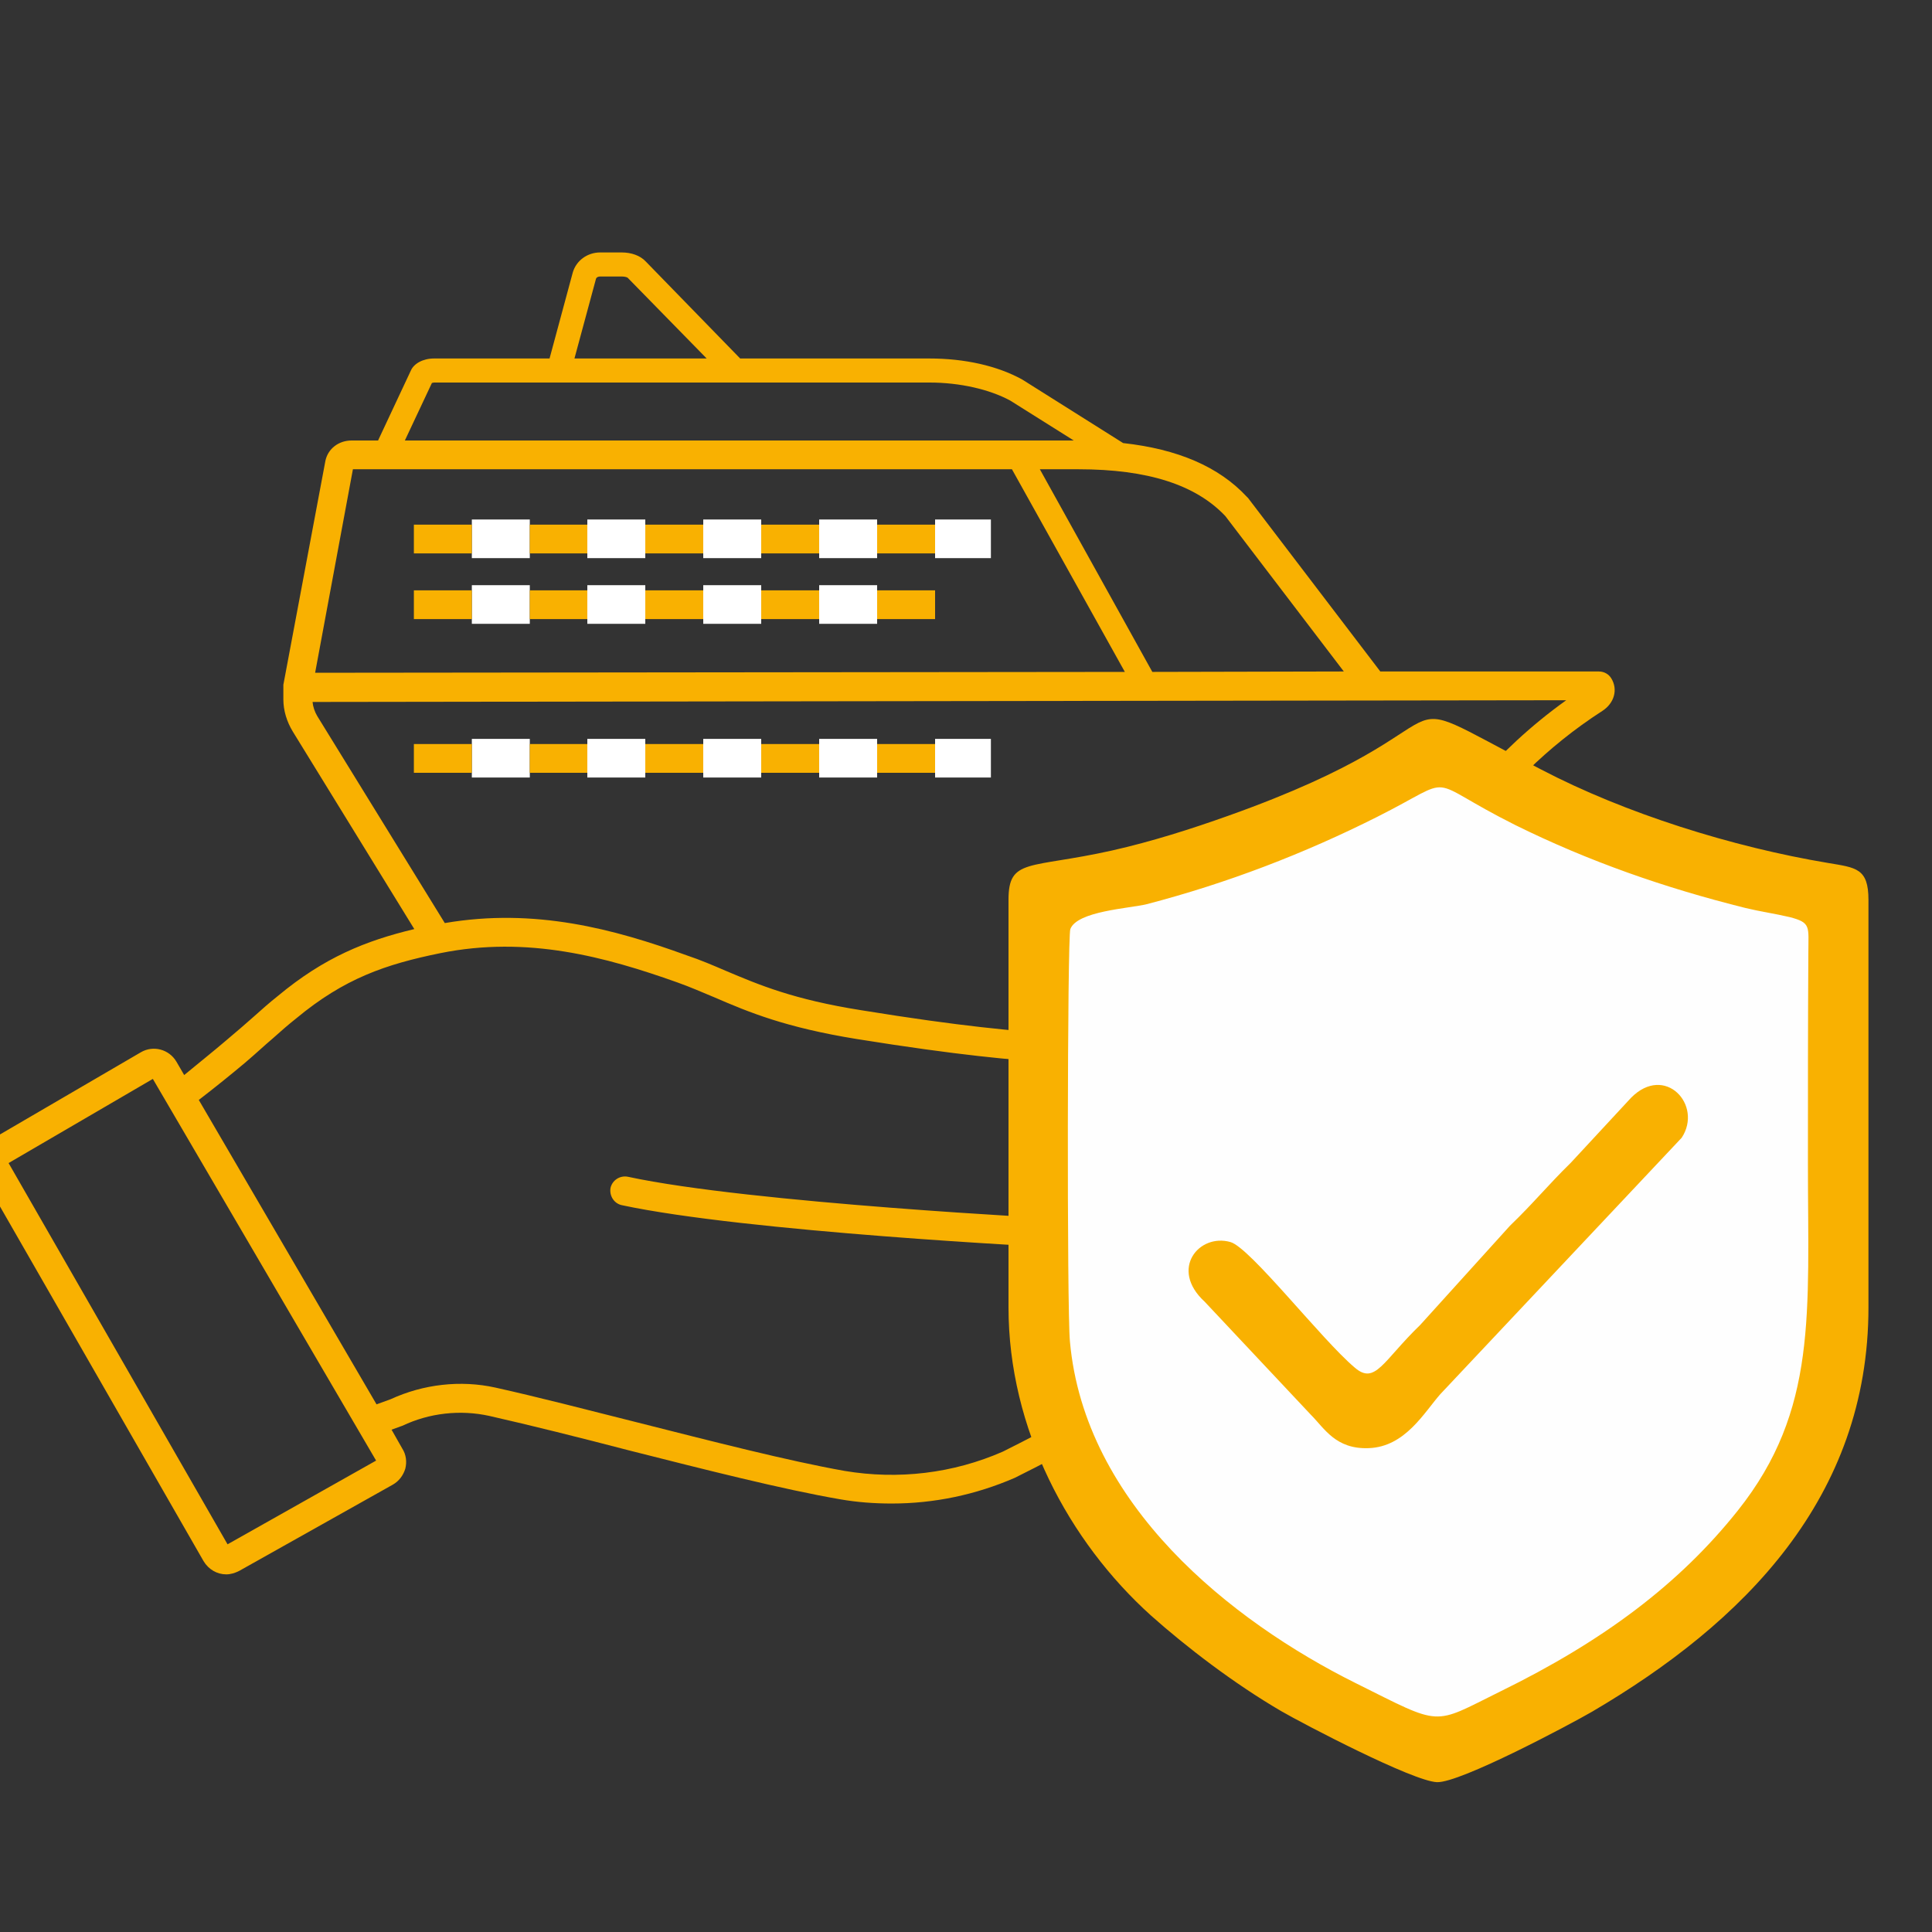 <?xml version="1.0" encoding="UTF-8"?>
<!DOCTYPE svg PUBLIC "-//W3C//DTD SVG 1.1//EN" "http://www.w3.org/Graphics/SVG/1.1/DTD/svg11.dtd">
<!-- Creator: CorelDRAW -->
<svg xmlns="http://www.w3.org/2000/svg" xml:space="preserve" width="45px" height="45px" version="1.1" style="shape-rendering:geometricPrecision; text-rendering:geometricPrecision; image-rendering:optimizeQuality; fill-rule:evenodd; clip-rule:evenodd"
viewBox="0 0 45 45"
 xmlns:xlink="http://www.w3.org/1999/xlink"
 xmlns:xodm="http://www.corel.com/coreldraw/odm/2003">
 <rect x="0" y="0" width="45" height="45" fill="#333333" stroke="none"/>
 <defs>
  <style type="text/css">
   <![CDATA[
    .str0 {stroke:white;stroke-width:0.9;stroke-miterlimit:22.926}
    .fil0 {fill:none}
    .fil1 {fill:none;fill-rule:nonzero}
    .fil3 {fill:#FEFEFE}
    .fil4 {fill:#F9B101}
    .fil2 {fill:#F9B101;fill-rule:nonzero}
   ]]>
  </style>
 </defs>
 <g id="Layer_x0020_1">
  <rect class="fil0" x="-0.5" y="0.5" width="45" height="45"/>
  <g id="_1626153204304">
   <g>
    <line class="fil1 str0" x1="9.64" y1="12.55" x2="9.64" y2= "12.55" />
   </g>
   <g>
    <line class="fil1 str0" x1="13.68" y1="12.55" x2="15.03" y2= "12.55" />
   </g>
   <g>
    <line class="fil1 str0" x1="20.43" y1="12.55" x2="19.08" y2= "12.55" />
   </g>
   <g>
    <line class="fil1 str0" x1="21.78" y1="12.55" x2="23.08" y2= "12.55" />
   </g>
   <g>
    <line class="fil1 str0" x1="17.73" y1="12.55" x2="16.38" y2= "12.55" />
   </g>
   <g>
    <line class="fil1 str0" x1="12.34" y1="12.55" x2="10.99" y2= "12.55" />
   </g>
   <polygon class="fil2" points="21.78,12.89 21.78,12.22 20.43,12.22 20.43,12.89 "/>
   <polygon class="fil2" points="19.08,12.89 19.08,12.22 17.73,12.22 17.73,12.89 "/>
   <polygon class="fil2" points="10.99,12.89 10.99,12.22 9.64,12.22 9.64,12.89 "/>
   <polygon class="fil2" points="16.38,12.89 16.38,12.22 15.03,12.22 15.03,12.89 "/>
   <polygon class="fil2" points="13.68,12.89 13.68,12.22 12.34,12.22 12.34,12.89 "/>
   <g>
    <line class="fil1 str0" x1="10.99" y1="14.08" x2="12.34" y2= "14.08" />
   </g>
   <g>
    <line class="fil1 str0" x1="15.03" y1="14.08" x2="13.68" y2= "14.08" />
   </g>
   <g>
    <line class="fil1 str0" x1="19.08" y1="14.08" x2="20.43" y2= "14.08" />
   </g>
   <g>
    <line class="fil1 str0" x1="16.38" y1="14.08" x2="17.73" y2= "14.08" />
   </g>
   <g>
    <line class="fil1 str0" x1="9.64" y1="14.08" x2="9.64" y2= "14.08" />
   </g>
   <polygon class="fil2" points="10.99,14.42 10.99,13.75 9.64,13.75 9.64,14.42 "/>
   <polygon class="fil2" points="16.38,14.42 16.38,13.75 15.03,13.75 15.03,14.42 "/>
   <polygon class="fil2" points="19.08,14.42 19.08,13.75 17.73,13.75 17.73,14.42 "/>
   <polygon class="fil2" points="21.78,14.42 21.78,13.75 20.43,13.75 20.43,14.42 "/>
   <polygon class="fil2" points="13.68,14.42 13.68,13.75 12.34,13.75 12.34,14.42 "/>
   <g>
    <line class="fil1 str0" x1="21.78" y1="17.66" x2="23.08" y2= "17.66" />
   </g>
   <g>
    <line class="fil1 str0" x1="13.68" y1="17.66" x2="15.03" y2= "17.66" />
   </g>
   <g>
    <line class="fil1 str0" x1="16.38" y1="17.66" x2="17.73" y2= "17.66" />
   </g>
   <g>
    <line class="fil1 str0" x1="9.64" y1="17.66" x2="9.64" y2= "17.66" />
   </g>
   <g>
    <line class="fil1 str0" x1="19.08" y1="17.66" x2="20.43" y2= "17.66" />
   </g>
   <g>
    <line class="fil1 str0" x1="10.99" y1="17.66" x2="12.34" y2= "17.66" />
   </g>
   <polygon class="fil2" points="21.78,18 21.78,17.33 20.43,17.33 20.43,18 "/>
   <polygon class="fil2" points="16.38,18 16.38,17.33 15.03,17.33 15.03,18 "/>
   <polygon class="fil2" points="13.68,18 13.68,17.33 12.34,17.33 12.34,18 "/>
   <polygon class="fil2" points="19.08,18 19.08,17.33 17.73,17.33 17.73,18 "/>
   <polygon class="fil2" points="10.99,18 10.99,17.33 9.64,17.33 9.64,18 "/>
   <path class="fil2" d="M5.7 24.76c0.26,-0.22 0.46,-0.41 0.65,-0.57 0.19,-0.17 0.36,-0.32 0.55,-0.47 1.12,-0.93 2.08,-1.26 3.36,-1.52 2.03,-0.41 3.85,0.09 5.51,0.68 0.31,0.11 0.58,0.23 0.87,0.35 0.81,0.35 1.65,0.7 3.31,0.97 2.43,0.39 3.59,0.48 4.62,0.56l0.31 0.03c0.44,0.03 0.83,0.07 1.24,0.21 0.26,0.09 0.39,0.17 0.45,0.22 0.59,0.49 0.78,1.01 0.59,1.7 -0.17,0.63 -0.75,1.18 -1.49,1.39 -0.26,0.08 -0.56,0.11 -0.9,0.08 -0.08,0 -7.31,-0.37 -10.14,-0.98 -0.19,-0.04 -0.37,0.08 -0.41,0.26 -0.03,0.18 0.08,0.36 0.26,0.4 2.89,0.62 9.95,0.98 10.25,0.99 0.09,0.01 0.19,0.02 0.28,0.02 0.3,0 0.59,-0.04 0.85,-0.12 0.97,-0.28 1.72,-1 1.95,-1.87 0.1,-0.36 0.12,-0.69 0.07,-1l8.23 -5.61c0,0 0,0 0.01,0 1.07,-0.67 2.2,-0.35 2.76,0.32 0.58,0.68 0.6,1.89 -0.36,2.72 -0.01,0.01 -0.01,0.01 -0.02,0.02 -5.33,5.43 -15.06,10.23 -15.14,10.27 -1.16,0.51 -2.44,0.66 -3.69,0.45 -1.3,-0.23 -3.09,-0.69 -4.83,-1.13 -1.19,-0.3 -2.31,-0.59 -3.3,-0.81 -0.81,-0.18 -1.68,-0.08 -2.44,0.27l-0.33 0.12 -4.14 -7.09c0.39,-0.3 0.76,-0.6 1.07,-0.86zm1.58 -8.41l29.2 -0.04c-3.37,2.41 -4.38,5.81 -4.42,5.96 -0.02,0.05 -0.02,0.11 -0.01,0.16l-4.41 3.01c-0.15,-0.26 -0.36,-0.51 -0.64,-0.74 -0.16,-0.12 -0.37,-0.23 -0.66,-0.33 -0.48,-0.17 -0.92,-0.22 -1.4,-0.26l-0.32 -0.02c-1.06,-0.09 -2.16,-0.17 -4.56,-0.56 -1.58,-0.25 -2.38,-0.59 -3.16,-0.92 -0.28,-0.12 -0.58,-0.25 -0.91,-0.36 -1.68,-0.61 -3.53,-1.11 -5.63,-0.75l-2.97 -4.82c-0.06,-0.1 -0.1,-0.22 -0.11,-0.33zm16.29 -5.42l2.63 4.72 -18.86 0.02 0.88 -4.74 15.35 0zm3.27 4.72l-2.62 -4.72 0.9 0c1.61,0 2.73,0.36 3.42,1.09l2.76 3.62 -4.46 0.01zm-12.86 -9.21l0.5 0c0.08,0 0.14,0.02 0.15,0.04l1.83 1.87 -3.08 0 0.5 -1.85c0.01,-0.04 0.05,-0.06 0.1,-0.06zm-3.87 2.47l11.54 0c0.71,0 1.4,0.16 1.88,0.42l1.48 0.93 -15.58 0 0.63 -1.34c0.01,0 0.03,-0.01 0.05,-0.01zm-1.35 25.11l-3.46 1.95 -5.1 -8.88 3.36 -1.96 5.2 8.89zm-4.02 2.34c0.12,0.2 0.32,0.31 0.53,0.31 0.1,0 0.2,-0.03 0.3,-0.08l3.58 -2.01c0.14,-0.08 0.24,-0.21 0.29,-0.37 0.04,-0.16 0.02,-0.33 -0.07,-0.47l-0.25 -0.44 0.22 -0.08c0.01,0 0.02,-0.01 0.03,-0.01 0.63,-0.3 1.35,-0.38 2.03,-0.23 0.97,0.22 2.09,0.5 3.28,0.81 1.74,0.44 3.55,0.9 4.88,1.13 0.4,0.07 0.8,0.1 1.21,0.1 0.98,0 1.95,-0.2 2.87,-0.6 0.1,-0.05 9.92,-4.89 15.33,-10.4 1.27,-1.1 1.21,-2.72 0.42,-3.66 -0.86,-1.02 -2.37,-1.22 -3.59,-0.48 -0.02,0.01 -0.03,0.01 -0.04,0.02l-2.82 1.92c0.48,-1.13 1.74,-3.56 4.38,-5.26 0.28,-0.18 0.37,-0.5 0.21,-0.76 -0.06,-0.1 -0.17,-0.16 -0.29,-0.16 0,0 0,0 0,0l-5.09 0 -3.08 -4.04c-0.01,-0.01 -0.02,-0.02 -0.03,-0.03 -0.65,-0.7 -1.61,-1.11 -2.88,-1.25l-2.35 -1.48c-0.58,-0.32 -1.34,-0.49 -2.16,-0.49l-4.41 0 -2.2 -2.26c-0.13,-0.14 -0.34,-0.21 -0.56,-0.21l-0.5 0c-0.3,0 -0.56,0.19 -0.64,0.47l-0.54 2 -2.69 0c-0.26,0 -0.47,0.12 -0.54,0.28l-0.75 1.6c-0.01,0.01 -0.01,0.02 -0.01,0.03l-0.62 0c-0.3,0 -0.55,0.19 -0.61,0.47l-0.98 5.22c0,0.02 0,0.05 0,0.07l0 0.27c0,0.26 0.08,0.52 0.22,0.75l2.83 4.6c-1.13,0.27 -2.1,0.66 -3.18,1.56 -0.19,0.15 -0.37,0.31 -0.56,0.48 -0.19,0.17 -0.39,0.34 -0.65,0.56 -0.28,0.24 -0.62,0.51 -0.97,0.8l-0.18 -0.31c-0.17,-0.29 -0.54,-0.39 -0.83,-0.22l-3.48 2.03c-0.29,0.17 -0.39,0.54 -0.22,0.83l5.16 8.99z"/>
  </g>
  <path class="fil3" d="M29.02 19.86c5.69,-2.03 2.91,-2.94 6.67,-0.99 1.81,0.93 4.09,1.65 6.13,1.99 0.59,0.1 0.86,0.11 0.86,0.79l0 8.69c0,4.07 -2.67,6.73 -5.9,8.63 -0.46,0.26 -2.81,1.52 -3.31,1.5 -0.51,-0.02 -2.85,-1.24 -3.31,-1.51 -1.01,-0.59 -2.04,-1.38 -2.78,-2.05 -1.77,-1.58 -3.05,-3.98 -3.05,-6.57l0 -8.69c0,-0.9 0.44,-0.66 2.21,-1.06 0.85,-0.19 1.68,-0.45 2.48,-0.73z"/>
  <g id="_1626643728368">
   <path class="fil4" d="M24.92 31.24c-0.07,-0.74 -0.06,-9.42 0.01,-9.6 0.16,-0.42 1.37,-0.48 1.78,-0.58 1.88,-0.49 3.67,-1.18 5.36,-2.03 1.95,-0.98 1.01,-0.92 3.23,0.19 1.7,0.84 3.47,1.46 5.36,1.93 0.33,0.08 0.68,0.13 1.02,0.21 0.51,0.13 0.44,0.22 0.44,0.83 -0.01,1.64 -0.01,3.28 -0.01,4.92 0,3.47 0.23,5.73 -1.63,8.07 -1.36,1.71 -3.13,3.04 -5.54,4.22 -1.6,0.79 -1.32,0.82 -3.37,-0.2 -2.89,-1.44 -6.31,-4.15 -6.65,-7.96zm-1.43 -10.28l0 9.49c0,2.83 1.4,5.45 3.32,7.18 0.82,0.73 1.94,1.59 3.04,2.23 0.5,0.29 3.06,1.63 3.62,1.65 0.54,0.02 3.11,-1.35 3.61,-1.64 3.53,-2.07 6.44,-4.98 6.44,-9.42l0 -9.49c0,-0.74 -0.29,-0.75 -0.94,-0.86 -2.22,-0.37 -4.72,-1.15 -6.69,-2.18 -4.11,-2.12 -1.07,-1.13 -7.28,1.08 -0.87,0.31 -1.78,0.6 -2.71,0.81 -1.93,0.43 -2.41,0.17 -2.41,1.15z"/>
   <path class="fil4" d="M39.17 26.5c0.5,-0.76 -0.39,-1.73 -1.18,-0.93l-1.4 1.51c-0.57,0.56 -0.85,0.92 -1.42,1.47l-2.09 2.31c-0.87,0.84 -1.05,1.41 -1.53,0.99 -0.77,-0.65 -2.43,-2.79 -2.89,-2.92 -0.73,-0.21 -1.43,0.63 -0.6,1.39l2.47 2.63c0.32,0.32 0.58,0.81 1.35,0.78 0.85,-0.03 1.29,-0.83 1.67,-1.26l5.62 -5.97z"/>
  </g>
 </g>
</svg>
